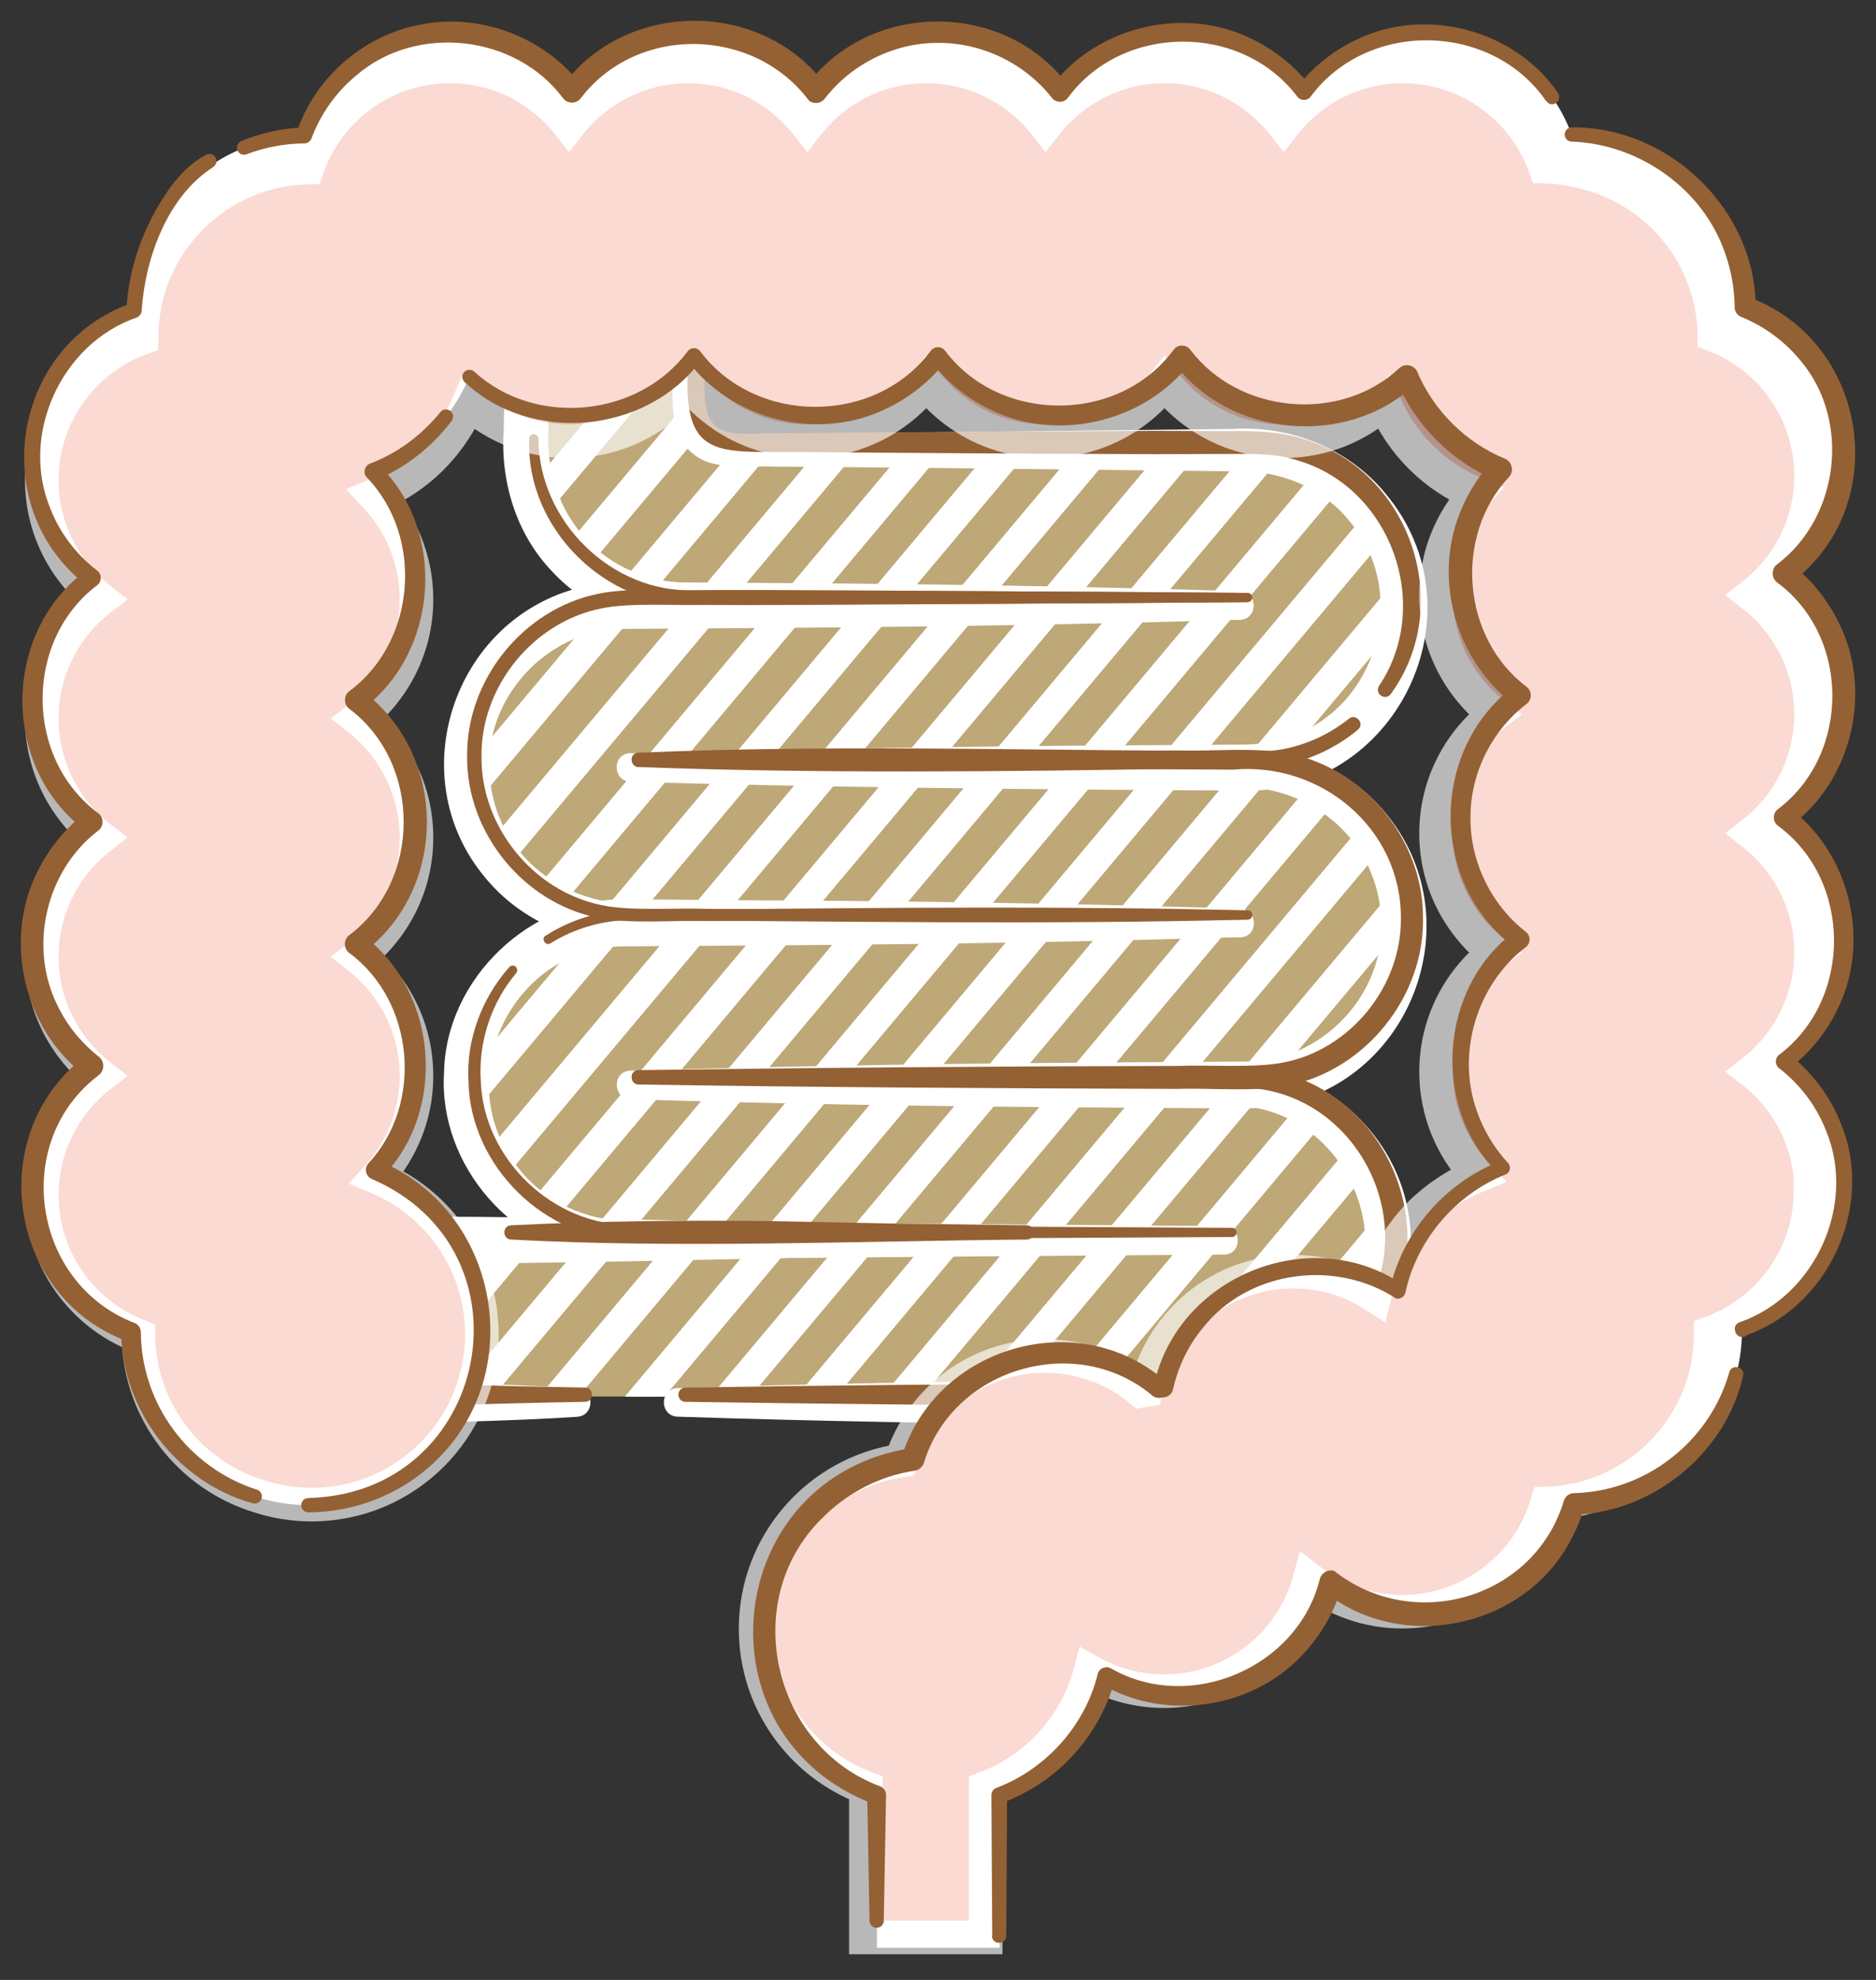 <?xml version="1.0" encoding="UTF-8"?>
<svg xmlns="http://www.w3.org/2000/svg" xmlns:xlink="http://www.w3.org/1999/xlink" viewBox="0 0 155.3 163.87">
  <rect x="0" y="0" width="155.3" height="163.87" fill="#333333" stroke="none"/>
  <defs>
    <clipPath id="clippath">
      <path d="M116.71,76.15c0-7.25-5.88-13.13-13.13-13.14,7.25,0,13.13-5.88,13.13-13.14s-5.88-13.14-13.14-13.14h-42.22c-3.46,0-3.65-1.99-3.65-4.67V11.32h-13.43v25.13c0,7.41,5.18,13.14,13.14,13.14,0,0-6.56,0-5.2,0-7.25,0-13.13,5.88-13.13,13.14s5.88,13.13,13.13,13.14c-7.25,0-13.13,5.88-13.13,13.14s5.88,13.14,13.14,13.14h-18.27v13.43h69.63c7.25,0,11.84-5.88,11.84-13.14s-5.76-13.14-13.14-13.14c0,0,1.97,0,1.31,0,7.25,0,13.13-5.88,13.13-13.14Z" style="fill: none;"/>
    </clipPath>
  </defs>
  <g style="isolation: isolate;">
    <g id="_レイヤー_2" data-name="レイヤー 2">
      <g id="img">
        <g>
          <g>
            <g style="opacity: .7;">
              <path d="M116.71,76.15c0-7.25-5.88-13.13-13.13-13.14,7.25,0,13.13-5.88,13.13-13.14s-5.88-13.14-13.14-13.14h-42.22c-3.46,0-3.65-1.99-3.65-4.67V11.32h-13.43v25.13c0,7.41,5.18,13.14,13.14,13.14,0,0-6.56,0-5.2,0-7.25,0-13.13,5.88-13.13,13.14s5.88,13.13,13.13,13.14c-7.25,0-13.13,5.88-13.13,13.14s5.88,13.14,13.14,13.14h-18.27v13.43h69.63c7.25,0,11.84-5.88,11.84-13.14s-5.76-13.14-13.14-13.14c0,0,1.97,0,1.31,0,7.25,0,13.13-5.88,13.13-13.14Z" style="fill: #fada95;"/>
            </g>
            <g style="clip-path: url(#clippath);">
              <g>
                <line x1="50.24" y1="17.74" x2="-34.43" y2="118.64" style="fill: none; stroke: #fff; stroke-miterlimit: 10; stroke-width: 2.5px;"/>
                <line x1="57.34" y1="17.74" x2="-27.32" y2="118.64" style="fill: none; stroke: #fff; stroke-miterlimit: 10; stroke-width: 2.5px;"/>
                <line x1="57.34" y1="17.74" x2="-27.32" y2="118.64" style="fill: none; stroke: #fff; stroke-miterlimit: 10; stroke-width: 2.5px;"/>
                <line x1="64.45" y1="17.74" x2="-20.22" y2="118.64" style="fill: none; stroke: #fff; stroke-miterlimit: 10; stroke-width: 2.5px;"/>
                <line x1="64.45" y1="17.74" x2="-20.22" y2="118.64" style="fill: none; stroke: #fff; stroke-miterlimit: 10; stroke-width: 2.5px;"/>
                <line x1="71.55" y1="17.74" x2="-13.12" y2="118.64" style="fill: none; stroke: #fff; stroke-miterlimit: 10; stroke-width: 2.5px;"/>
                <line x1="71.55" y1="17.74" x2="-13.12" y2="118.64" style="fill: none; stroke: #fff; stroke-miterlimit: 10; stroke-width: 2.5px;"/>
                <line x1="78.65" y1="17.74" x2="-6.02" y2="118.64" style="fill: none; stroke: #fff; stroke-miterlimit: 10; stroke-width: 2.5px;"/>
                <line x1="78.65" y1="17.74" x2="-6.02" y2="118.64" style="fill: none; stroke: #fff; stroke-miterlimit: 10; stroke-width: 2.5px;"/>
                <line x1="85.75" y1="17.74" x2="1.09" y2="118.64" style="fill: none; stroke: #fff; stroke-miterlimit: 10; stroke-width: 2.5px;"/>
                <line x1="85.75" y1="17.74" x2="1.09" y2="118.64" style="fill: none; stroke: #fff; stroke-miterlimit: 10; stroke-width: 2.5px;"/>
                <line x1="92.86" y1="17.74" x2="8.19" y2="118.64" style="fill: none; stroke: #fff; stroke-miterlimit: 10; stroke-width: 2.5px;"/>
                <line x1="92.86" y1="17.74" x2="8.19" y2="118.64" style="fill: none; stroke: #fff; stroke-miterlimit: 10; stroke-width: 2.5px;"/>
                <line x1="99.96" y1="17.74" x2="15.29" y2="118.64" style="fill: none; stroke: #fff; stroke-miterlimit: 10; stroke-width: 2.5px;"/>
                <line x1="99.96" y1="17.74" x2="15.29" y2="118.64" style="fill: none; stroke: #fff; stroke-miterlimit: 10; stroke-width: 2.5px;"/>
                <line x1="107.06" y1="17.74" x2="22.39" y2="118.64" style="fill: none; stroke: #fff; stroke-miterlimit: 10; stroke-width: 2.5px;"/>
                <line x1="107.06" y1="17.74" x2="22.39" y2="118.64" style="fill: none; stroke: #fff; stroke-miterlimit: 10; stroke-width: 2.5px;"/>
                <line x1="114.16" y1="17.74" x2="29.5" y2="118.64" style="fill: none; stroke: #fff; stroke-miterlimit: 10; stroke-width: 2.5px;"/>
                <line x1="114.16" y1="17.74" x2="29.5" y2="118.64" style="fill: none; stroke: #fff; stroke-miterlimit: 10; stroke-width: 2.5px;"/>
                <line x1="121.27" y1="17.74" x2="36.6" y2="118.64" style="fill: none; stroke: #fff; stroke-miterlimit: 10; stroke-width: 2.5px;"/>
                <line x1="121.27" y1="17.74" x2="36.6" y2="118.64" style="fill: none; stroke: #fff; stroke-miterlimit: 10; stroke-width: 2.5px;"/>
                <line x1="128.37" y1="17.74" x2="43.7" y2="118.64" style="fill: none; stroke: #fff; stroke-miterlimit: 10; stroke-width: 2.5px;"/>
                <line x1="128.37" y1="17.74" x2="43.7" y2="118.64" style="fill: none; stroke: #fff; stroke-miterlimit: 10; stroke-width: 2.5px;"/>
                <line x1="135.47" y1="17.74" x2="50.81" y2="118.64" style="fill: none; stroke: #fff; stroke-miterlimit: 10; stroke-width: 2.5px;"/>
                <line x1="135.47" y1="17.74" x2="50.81" y2="118.64" style="fill: none; stroke: #fff; stroke-miterlimit: 10; stroke-width: 2.5px;"/>
                <line x1="142.57" y1="17.74" x2="57.91" y2="118.64" style="fill: none; stroke: #fff; stroke-miterlimit: 10; stroke-width: 2.5px;"/>
                <line x1="142.57" y1="17.74" x2="57.91" y2="118.64" style="fill: none; stroke: #fff; stroke-miterlimit: 10; stroke-width: 2.5px;"/>
                <line x1="149.68" y1="17.74" x2="65.01" y2="118.64" style="fill: none; stroke: #fff; stroke-miterlimit: 10; stroke-width: 2.5px;"/>
                <line x1="149.68" y1="17.74" x2="65.01" y2="118.64" style="fill: none; stroke: #fff; stroke-miterlimit: 10; stroke-width: 2.5px;"/>
                <line x1="156.78" y1="17.74" x2="72.11" y2="118.64" style="fill: none; stroke: #fff; stroke-miterlimit: 10; stroke-width: 2.5px;"/>
                <line x1="156.78" y1="17.74" x2="72.11" y2="118.64" style="fill: none; stroke: #fff; stroke-miterlimit: 10; stroke-width: 2.5px;"/>
                <line x1="163.88" y1="17.74" x2="79.22" y2="118.64" style="fill: none; stroke: #fff; stroke-miterlimit: 10; stroke-width: 2.5px;"/>
                <line x1="163.88" y1="17.74" x2="79.22" y2="118.64" style="fill: none; stroke: #fff; stroke-miterlimit: 10; stroke-width: 2.5px;"/>
                <line x1="170.99" y1="17.74" x2="86.32" y2="118.64" style="fill: none; stroke: #fff; stroke-miterlimit: 10; stroke-width: 2.5px;"/>
                <line x1="170.99" y1="17.74" x2="86.32" y2="118.64" style="fill: none; stroke: #fff; stroke-miterlimit: 10; stroke-width: 2.5px;"/>
                <line x1="178.09" y1="17.74" x2="93.42" y2="118.64" style="fill: none; stroke: #fff; stroke-miterlimit: 10; stroke-width: 2.5px;"/>
                <line x1="178.09" y1="17.74" x2="93.42" y2="118.64" style="fill: none; stroke: #fff; stroke-miterlimit: 10; stroke-width: 2.5px;"/>
                <line x1="185.19" y1="17.74" x2="100.52" y2="118.64" style="fill: none; stroke: #fff; stroke-miterlimit: 10; stroke-width: 2.5px;"/>
                <line x1="185.19" y1="17.74" x2="100.52" y2="118.64" style="fill: none; stroke: #fff; stroke-miterlimit: 10; stroke-width: 2.5px;"/>
                <line x1="192.29" y1="17.74" x2="107.63" y2="118.64" style="fill: none; stroke: #fff; stroke-miterlimit: 10; stroke-width: 2.5px;"/>
              </g>
            </g>
            <g>
              <g>
                <path d="M52.22,88.63c6.41-.06,36.98-.27,42.67-.39,1.7.02,5.27-.1,6.94-.09,3.82-.03,7.62,1.45,10.39,4.12,9.22,8.81,3.68,24.53-9.02,25.66-2.93.14-9.95-.04-12.98-.02-11.38-.09-22.76-.29-34.14-.66-1.48-.07-1.52-2.28,0-2.36,14.83-.49,29.95-.65,44.81-.73,4.32.22,8.64-1.99,10.73-5.83,3.87-6.79-.61-15.81-8.41-16.76-1.11-.19-2.91-.11-4.06-.15-2.71-.04-10-.13-12.8-.17l-34.14-.28c-1.5-.02-1.56-2.32,0-2.36h0Z" style="fill: #fff;"/>
                <path d="M52.22,62.36c10.56-.08,40.19-.29,50.28-.46,4.61-.22,9.25,1.79,12.19,5.38,7.14,8.53,2.43,21.89-8.46,24.14-1.57.34-3.25.34-4.85.31-2.83-.02-10.48-.07-13.41-.09-11.92-.09-23.84-.29-35.76-.66-1.47-.07-1.53-2.28,0-2.36,14.78-.46,29.89-.64,44.69-.72,1.2-.01,5-.03,6.15-.04,6.05.1,11.32-5.15,11.3-11.2.01-7.12-6.02-12.05-12.98-11.52-2.83-.04-10.48-.13-13.41-.17l-35.76-.28c-1.5-.02-1.57-2.32,0-2.36h0Z" style="fill: #fff;"/>
              </g>
              <g>
                <path d="M101.33,103.83c-6.64.06-38.39.27-44.29.39-1.67-.05-5.13.16-6.81,0-7.66-.59-13.96-7.74-13.47-15.45.13-7.78,7.17-14.44,14.92-14.33,3.99,0,11.44.1,15.51.1,11.81.09,23.62.29,35.43.66,1.48.07,1.53,2.28,0,2.36-14.65.46-29.61.64-44.29.72-1.44.01-5.23.03-6.64.05-8.99-.04-14.42,10.53-9.15,17.83,1.81,2.66,4.83,4.4,8.02,4.79,1.27.12,5.1.11,6.47.14,0,0,8.86.11,8.86.11l35.43.28c1.5.02,1.56,2.32,0,2.36h0Z" style="fill: #fff;"/>
                <path d="M102.63,77.56c-10.56.08-40.19.29-50.28.45-4.61.22-9.25-1.79-12.19-5.38-7.14-8.53-2.43-21.89,8.46-24.14,1.57-.34,3.25-.34,4.85-.31,2.83.02,10.48.07,13.41.09,11.92.09,23.84.29,35.76.66,1.47.07,1.53,2.28,0,2.36-14.78.46-29.89.64-44.69.72-1.2.01-5,.03-6.15.04-6.05-.1-11.32,5.15-11.3,11.2-.01,7.12,6.02,12.05,12.98,11.52,2.83.04,10.48.13,13.41.17l35.76.28c1.5.02,1.57,2.32,0,2.36h0Z" style="fill: #fff;"/>
              </g>
              <path d="M84.35,103.83c-16.68.1-34.19.77-50.88.76,0,0,1.94-1.94,1.94-1.94-.03,4.48-.07,8.95-.2,13.43l-1.74-1.74c4.24.11,10.15.3,14.32.56,1.45.11,1.45,2.25,0,2.36-4.15.28-10.11.43-14.32.56-.97.03-1.76-.77-1.74-1.74-.13-4.48-.17-8.95-.2-13.43,0-1.07.86-1.94,1.93-1.94,7.36-.07,17.98.2,25.45.37,8.48.2,16.96.26,25.44.39,1.5.04,1.55,2.31,0,2.36h0Z" style="fill: #fff;"/>
              <path d="M58.15,12.88l.14,20.12c.09,1.27.05,2.4,1.34,2.78.95.24,3.5.09,4.65.11,0,0,10.07-.08,10.07-.08,3.73-.04,21.87-.24,25.19-.28l2.52-.03c4.73-.3,9.56,1.61,12.61,5.32,8.32,9.87.82,25.11-12.07,24.61-16.7-.08-33.7-.25-50.37-.72-.65-.02-1.16-.56-1.15-1.21.02-.63.53-1.13,1.15-1.15,13.43-.36,26.87-.57,40.3-.66l10.07-.06c1.51,0,2.9-.17,4.29-.7,7.18-2.5,9.79-11.89,4.89-17.72-2.3-2.92-6.03-4.38-9.72-4.2,0,0-2.52-.03-2.52-.03-3.21-.03-21.56-.24-25.19-.28,0,0-10.07-.08-10.07-.08-1.7-.08-3.58.17-5.39-.28-1.12-.29-2.28-1.23-2.7-2.33-.46-1.09-.49-2.07-.52-2.97l.13-20.18c.05-1.52,2.31-1.56,2.36,0h0Z" style="fill: #fff;"/>
              <path d="M102.63,51.29c-11.31.1-34.03.45-45.33.7-4.31.2-8.66-1.52-11.59-4.69-2.99-3.11-4.31-7.49-4.01-11.75.12-7.56.3-15.11.67-22.67.03-.65.59-1.15,1.24-1.12.61.03,1.09.52,1.12,1.12.37,7.56.55,15.11.67,22.67-.4,7.1,4.7,12.79,11.9,12.68,11.29.24,34.04.6,45.33.7,1.49.03,1.56,2.31,0,2.36h0Z" style="fill: #fff;"/>
            </g>
            <g>
              <g>
                <path d="M52.87,88.57c6.4-.03,36.99-.14,42.67-.19,2.6.06,6.01-.18,8.63.06,9.72,1.01,15.39,12.13,10.62,20.64-3.24,5.85-9.03,7.79-15.38,7.3,0,0-8.53-.03-8.53-.03-11.38-.04-22.76-.16-34.14-.33-.33,0-.59-.27-.58-.6,0-.32.26-.58.58-.58,11.38-.17,22.76-.29,34.14-.33l8.53-.03c5.61.39,10.87-1.16,13.73-6.32,4.21-7.34-.76-17.11-9.17-18.07-4.71-.29-12.15-.11-16.96-.21,0,0-34.14-.14-34.14-.14-.71,0-.82-1.16,0-1.18h0Z" style="fill: #946134;"/>
                <path d="M52.87,62.3c6.7-.03,38.75-.14,44.69-.19,2.73.09,6.36-.29,9.09.25,6.34,1.22,11.21,7.21,11.15,13.67.09,6.48-4.76,12.51-11.12,13.8-2.74.57-6.38.2-9.12.29-14.81-.04-29.91-.13-44.69-.36-.33,0-.59-.27-.58-.6,0-.32.26-.58.58-.58,14.78-.22,29.89-.33,44.69-.36,2.47-.1,6.39.19,8.72-.29,5.51-1.08,9.73-6.28,9.69-11.9.05-7.46-6.61-13.01-13.94-12.33-2.82-.02-10.48-.06-13.41-.08l-35.76-.14c-.71,0-.82-1.16,0-1.18h0Z" style="fill: #946134;"/>
              </g>
              <g>
                <path d="M45.17,77.44c2.1-1.35,4.59-2.1,7.1-2.13l7.29-.05c14.13-.14,29.66-.27,43.71.09.21,0,.37.18.37.39,0,.2-.17.37-.37.37-16.53.43-34.41.14-50.99.04-2.35,0-4.7.67-6.7,1.92-.4.27-.83-.38-.41-.64h0Z" style="fill: #946134;"/>
                <path d="M101.98,102.38l-39.78.21-9.95.03c-7.07.06-13.34-6.09-13.47-13.13-.2-3.45,1.12-6.9,3.38-9.45.14-.16.38-.17.53-.03.15.14.17.37.04.53-2.08,2.47-3.13,5.72-2.93,8.9.2,6.48,6,12.03,12.47,11.93,0,0,9.94.04,9.94.04l39.78.21c.21,0,.38.17.38.38,0,.21-.17.38-.38.38h0Z" style="fill: #946134;"/>
                <path d="M103.27,76.11c-6.7.02-38.75.09-44.69.12-2.69-.09-6.37.27-9.03-.26-6.2-1.21-10.95-7.06-10.88-13.37-.08-6.33,4.65-12.21,10.87-13.46,2.67-.56,6.35-.19,9.05-.28,14.81.06,29.91.06,44.69.22.21,0,.38.17.37.38,0,.21-.17.37-.37.37-14.78.15-29.89.16-44.69.22-2.52.1-6.38-.2-8.79.3-5.66,1.12-10,6.46-9.94,12.24-.07,5.79,4.25,11.16,9.93,12.32,2.41.52,6.28.21,8.81.31,5.79.03,38.2.11,44.69.12.21,0,.38.17.38.38s-.17.38-.38.38h0Z" style="fill: #946134;"/>
              </g>
              <path d="M48.44,116.02c-4.14.07-10.13.23-14.32.37-.53.02-.97-.42-.96-.96-.04-3.2.01-6.39.16-9.59.04-1.07.12-2.13.21-3.2.03-.33.31-.57.64-.54.29.02.52.26.54.54.34,4.25.41,8.52.37,12.79,0,0-.96-.96-.96-.96l7.16.22c2.39.07,4.77.1,7.16.15.75.01.76,1.16,0,1.18h0Z" style="fill: #946134;"/>
              <path d="M85,102.59c-13.85.12-28.91.75-42.7,0-.72-.03-.74-1.14,0-1.18,7.11-.35,14.23-.43,21.35-.35,0,0,10.67.21,10.67.21l10.67.14c.75,0,.77,1.17,0,1.18h0Z" style="fill: #946134;"/>
              <path d="M112.41,60.4c-2.01,1.66-4.5,2.75-7.1,3.06-2.25.21-5.3.09-7.55.16-14.51.25-30.47.41-44.89-.14-.71-.02-.76-1.15,0-1.18,17.06-.75,35.27-.09,52.3-.15,2.36-.23,4.64-1.18,6.5-2.67.58-.47,1.34.42.74.91h0Z" style="fill: #946134;"/>
              <path d="M58.21,12.24c.02,4.08.08,14.34.1,18.28-.29,6.39,1.7,5.28,6.85,5.33,8.74-.09,21.68-.15,30.46-.19,0,0,6.09.02,6.09.02,2.05-.03,4.3.02,6.31.69,8.72,2.7,12.48,13.68,7.12,21.06-.46.62-1.38-.01-.98-.66,4.49-6.68.99-16.38-6.7-18.65-1.82-.6-3.66-.57-5.75-.55l-6.09.02c-8.79-.03-21.7-.1-30.46-.19-6.04.04-8.58.25-8.22-6.89,0,0,.03-6.09.03-6.09l.07-12.18c.02-.75,1.16-.78,1.18,0h0Z" style="fill: #946134;"/>
              <path d="M103.27,49.84c-6.26.04-36.06.24-41.61.24,0,0-4.16-.02-4.16-.02-7.38.17-13.98-6.33-13.69-13.74.01-.49.75-.5.76,0,.04,6.83,6.08,12.79,12.93,12.53,2.64-.04,9.75,0,12.48.01,0,0,33.29.21,33.29.21.21,0,.38.17.38.38,0,.21-.17.38-.38.38h0Z" style="fill: #946134;"/>
            </g>
          </g>
          <g>
            <path d="M152.65,97.95c0-4.11-1.94-7.76-4.95-10.1,3.01-2.34,4.95-5.99,4.95-10.1,0-4.11-1.94-7.76-4.95-10.1,3.01-2.34,4.95-5.99,4.95-10.1s-1.94-7.76-4.95-10.1c3.01-2.34,4.95-5.99,4.95-10.1,0-5.44-3.4-10.08-8.19-11.93-.1-6.59-4.62-12.1-10.72-13.72-1.16-.33-2.38-.54-3.64-.56-1.77-4.94-6.49-8.49-12.04-8.49-4.11,0-7.76,1.94-10.1,4.95-2.34-3.01-5.99-4.95-10.1-4.95s-7.76,1.94-10.1,4.95c-2.34-3.01-5.99-4.95-10.1-4.95s-7.76,1.94-10.1,4.95c-2.34-3.01-5.99-4.95-10.1-4.95s-7.76,1.94-10.1,4.95c-2.34-3.01-5.99-4.95-10.1-4.95-5.59,0-10.33,3.58-12.07,8.57-4.39.11-8.29,2.16-10.87,5.35-.01.01-.02.03-.03.05-.27.34-.53.69-.77,1.05-.02.04-.04.08-.07.11-.22.35-.44.7-.63,1.06-.03.06-.05.12-.08.17-.18.35-.36.7-.51,1.07-.03.07-.05.15-.08.23-.14.36-.28.71-.39,1.08-.02.07-.04.15-.06.23-.11.38-.21.76-.29,1.14,0,.04,0,.07-.02.11-.17.89-.27,1.81-.27,2.76,0,.02,0,.04,0,.07-4.93,1.78-8.45,6.49-8.45,12.03,0,4.11,1.94,7.76,4.95,10.1-3.01,2.34-4.95,5.99-4.95,10.1s1.94,7.76,4.95,10.1c-3.01,2.34-4.95,5.99-4.95,10.1s1.94,7.76,4.95,10.1c-3.01,2.34-4.95,5.99-4.95,10.1,0,5.44,3.4,10.08,8.19,11.94.09,6.43,4.39,11.84,10.26,13.6,1.4.45,2.88.7,4.43.7,7.97,0,14.43-6.46,14.43-14.43,0-6-3.66-11.14-8.87-13.32,2.06-2.27,3.33-5.28,3.33-8.59,0-4.11-1.94-7.76-4.95-10.1,3.01-2.34,4.95-5.99,4.95-10.1s-1.94-7.76-4.95-10.1c3.01-2.34,4.95-5.99,4.95-10.1,0-3.41-1.34-6.51-3.52-8.8,2.32-.93,4.34-2.45,5.88-4.37.01-.01.02-.03.03-.04.2-.25.4-.51.58-.78.05-.07.09-.14.13-.21.15-.22.29-.44.42-.67.07-.11.13-.23.19-.34.1-.19.21-.38.31-.57.07-.15.14-.3.21-.46.06-.14.13-.28.19-.42,2.26,2.01,5.23,3.25,8.5,3.25,4.11,0,7.76-1.94,10.1-4.95,2.34,3.01,5.99,4.95,10.1,4.95s7.76-1.94,10.1-4.95c2.34,3.01,5.99,4.95,10.1,4.95s7.76-1.94,10.1-4.95c2.34,3.01,5.99,4.95,10.1,4.95,3.28,0,6.26-1.24,8.52-3.27,1.47,3.48,4.26,6.25,7.74,7.71-2.07,2.27-3.34,5.28-3.34,8.6,0,4.11,1.94,7.76,4.95,10.1-3.01,2.34-4.95,5.99-4.95,10.1,0,4.11,1.94,7.76,4.95,10.1-3.01,2.34-4.95,5.99-4.95,10.1,0,3.42,1.35,6.51,3.53,8.81-.28.11-.55.24-.82.37-.09.04-.17.08-.25.12-.26.13-.52.27-.78.42-.07.04-.14.08-.2.12-.79.48-1.53,1.03-2.22,1.64-.09.08-.18.16-.27.25-.19.18-.37.36-.55.55-.1.11-.2.21-.29.32-.17.19-.34.37-.49.57-.09.11-.17.23-.26.35-.25.33-.49.68-.71,1.03-.11.17-.22.35-.32.52-.1.18-.2.36-.29.54-.1.2-.2.4-.29.61-.08.17-.16.34-.23.51-.14.35-.28.71-.39,1.07-.04.14-.08.28-.12.42-.07.25-.14.5-.2.75-1.99-1.28-4.35-2.02-6.89-2.02-6.12,0-11.23,4.29-12.5,10.03-.13.02-.26.04-.39.06-2.22-1.84-5.07-2.95-8.18-2.95-5.69,0-10.51,3.72-12.18,8.85-6.98,1.01-12.35,7-12.35,14.26,0,6.18,3.89,11.43,9.35,13.49v12.66h10.16v-12.66c4.34-1.64,7.68-5.3,8.87-9.84,1.85,1.04,3.98,1.64,6.25,1.64,5.91,0,10.87-4.01,12.34-9.44,2.17,1.69,4.89,2.71,7.85,2.71,5.81,0,10.7-3.87,12.27-9.16,7.71-.29,13.88-6.62,13.88-14.4,0-.02,0-.04,0-.07,4.93-1.78,8.45-6.49,8.45-12.03Z" style="fill: #fff;"/>
            <g style="mix-blend-mode: multiply; opacity: .65;">
              <path d="M149.92,98.55c0-4.01-1.9-7.57-4.84-9.86,2.94-2.29,4.84-5.85,4.84-9.86s-1.9-7.57-4.84-9.86c2.94-2.29,4.84-5.85,4.84-9.86s-1.9-7.57-4.84-9.86c2.94-2.29,4.84-5.85,4.84-9.86,0-5.32-3.32-9.85-8-11.65-.09-6.44-4.51-11.82-10.48-13.4-1.13-.32-2.32-.52-3.55-.55-1.73-4.83-6.34-8.29-11.76-8.29-4.01,0-7.57,1.9-9.86,4.84-2.29-2.94-5.85-4.84-9.86-4.84s-7.57,1.9-9.86,4.84c-2.29-2.94-5.85-4.84-9.86-4.84s-7.57,1.9-9.86,4.84c-2.29-2.94-5.85-4.84-9.86-4.84s-7.57,1.9-9.86,4.84c-2.29-2.94-5.85-4.84-9.86-4.84-5.46,0-10.08,3.5-11.79,8.37,0,0,0,0,0,0-4.28.1-8.09,2.11-10.61,5.22-.01.02-.02.03-.04.05-.26.33-.52.67-.75,1.02-.02.04-.04.07-.07.11-.22.34-.43.68-.62,1.04-.03.05-.05.11-.08.16-.18.34-.35.69-.5,1.05-.03.07-.05.14-.08.21-.14.35-.27.7-.38,1.07-.02.07-.03.14-.05.2-.11.37-.21.75-.29,1.13,0,.02,0,.04,0,.06-.17.89-.27,1.8-.27,2.73,0,.02,0,.04,0,.07-4.81,1.74-8.26,6.34-8.26,11.75,0,4.01,1.9,7.57,4.84,9.86-2.94,2.29-4.84,5.85-4.84,9.86s1.9,7.57,4.84,9.86c-2.94,2.29-4.84,5.85-4.84,9.86s1.9,7.57,4.84,9.86c-2.94,2.29-4.84,5.85-4.84,9.86,0,5.32,3.32,9.85,8,11.66.09,6.28,4.28,11.56,10.02,13.29,1.36.44,2.81.68,4.32.68,7.78,0,14.09-6.31,14.09-14.09,0-5.86-3.58-10.88-8.66-13,2.01-2.22,3.25-5.16,3.25-8.39,0-4.01-1.9-7.57-4.84-9.86,2.94-2.29,4.84-5.85,4.84-9.86s-1.9-7.57-4.84-9.86c2.94-2.29,4.84-5.85,4.84-9.86,0-3.33-1.31-6.35-3.44-8.6,2.27-.91,4.24-2.39,5.74-4.27.01-.01.02-.03.03-.04.2-.25.39-.5.57-.76.04-.06.09-.13.13-.2.14-.21.28-.43.42-.65.06-.11.12-.22.18-.33.1-.18.21-.37.3-.56.07-.14.14-.29.2-.44.06-.14.13-.27.19-.41,2.21,1.97,5.11,3.17,8.3,3.17,4.01,0,7.57-1.9,9.86-4.84,2.29,2.94,5.85,4.84,9.86,4.84s7.57-1.9,9.86-4.84c2.29,2.94,5.85,4.84,9.86,4.84s7.57-1.9,9.86-4.84c2.29,2.94,5.85,4.84,9.86,4.84,3.2,0,6.11-1.21,8.32-3.19,1.43,3.4,4.16,6.11,7.56,7.53-2.02,2.22-3.26,5.16-3.26,8.4,0,4.01,1.9,7.57,4.84,9.86-2.94,2.29-4.84,5.85-4.84,9.86s1.9,7.57,4.84,9.86c-2.94,2.29-4.84,5.85-4.84,9.86,0,3.34,1.32,6.36,3.44,8.6-.27.11-.54.23-.81.36-.08.04-.16.08-.25.12-.26.13-.51.26-.76.41-.07.04-.13.08-.2.12-.77.47-1.5,1-2.17,1.6-.09.08-.18.16-.27.24-.18.17-.36.35-.54.54-.1.1-.19.21-.29.32-.16.18-.33.37-.48.56-.09.11-.17.22-.25.33-.25.33-.48.66-.7,1.01-.11.17-.21.34-.31.51-.1.17-.19.35-.29.53-.1.2-.19.39-.29.59-.08.17-.15.33-.22.5-.14.35-.27.7-.39,1.06-.04.13-.07.26-.11.39-.07.24-.14.49-.2.74-1.94-1.25-4.25-1.98-6.73-1.98-5.98,0-10.96,4.19-12.2,9.8-.13.02-.26.04-.38.06-2.17-1.8-4.95-2.88-7.98-2.88-5.56,0-10.26,3.63-11.89,8.65-6.82.99-12.06,6.84-12.06,13.93,0,6.03,3.8,11.17,9.13,13.17v12.37h9.92v-12.37c4.24-1.6,7.5-5.18,8.66-9.61,1.81,1.01,3.89,1.6,6.1,1.6,5.77,0,10.61-3.91,12.05-9.22,2.12,1.65,4.78,2.64,7.67,2.64,5.67,0,10.45-3.78,11.98-8.95,7.53-.28,13.56-6.46,13.56-14.06,0-.02,0-.04,0-.07,4.81-1.74,8.26-6.34,8.26-11.75Z" style="fill: #f8c6bb;"/>
              <path d="M149.92,98.55c0-4.01-1.9-7.57-4.84-9.86,2.94-2.29,4.84-5.85,4.84-9.86s-1.9-7.57-4.84-9.86c2.94-2.29,4.84-5.85,4.84-9.86s-1.9-7.57-4.84-9.86c2.94-2.29,4.84-5.85,4.84-9.86,0-5.32-3.32-9.85-8-11.65-.09-6.44-4.51-11.82-10.48-13.4-1.13-.32-2.32-.52-3.55-.55-1.73-4.83-6.34-8.29-11.76-8.29-4.01,0-7.57,1.9-9.86,4.84-2.29-2.94-5.85-4.84-9.86-4.84s-7.57,1.9-9.86,4.84c-2.29-2.94-5.85-4.84-9.86-4.84s-7.57,1.9-9.86,4.84c-2.29-2.94-5.85-4.84-9.86-4.84s-7.57,1.9-9.86,4.84c-2.29-2.94-5.85-4.84-9.86-4.84-5.46,0-10.08,3.5-11.79,8.37,0,0,0,0,0,0-4.28.1-8.09,2.11-10.61,5.22-.01.02-.02.03-.04.05-.26.33-.52.67-.75,1.02-.02.04-.04.07-.07.11-.22.34-.43.68-.62,1.04-.03.05-.05.11-.08.16-.18.34-.35.69-.5,1.05-.03.07-.05.14-.08.21-.14.35-.27.7-.38,1.07-.02.07-.03.14-.05.2-.11.37-.21.75-.29,1.13,0,.02,0,.04,0,.06-.17.89-.27,1.8-.27,2.73,0,.02,0,.04,0,.07-4.81,1.74-8.26,6.34-8.26,11.75,0,4.01,1.9,7.57,4.84,9.86-2.94,2.29-4.84,5.85-4.84,9.86s1.9,7.57,4.84,9.86c-2.94,2.29-4.84,5.85-4.84,9.86s1.9,7.57,4.84,9.86c-2.94,2.29-4.84,5.85-4.84,9.86,0,5.32,3.32,9.85,8,11.66.09,6.28,4.28,11.56,10.02,13.29,1.36.44,2.81.68,4.32.68,7.78,0,14.09-6.31,14.09-14.09,0-5.86-3.58-10.88-8.66-13,2.01-2.22,3.25-5.16,3.25-8.39,0-4.01-1.9-7.57-4.84-9.86,2.94-2.29,4.84-5.85,4.84-9.86s-1.9-7.57-4.84-9.86c2.94-2.29,4.84-5.85,4.84-9.86,0-3.33-1.31-6.35-3.44-8.6,2.27-.91,4.24-2.39,5.74-4.27.01-.01.02-.03.03-.04.2-.25.39-.5.57-.76.04-.06.09-.13.13-.2.14-.21.28-.43.42-.65.06-.11.12-.22.18-.33.1-.18.21-.37.3-.56.07-.14.14-.29.2-.44.06-.14.13-.27.19-.41,2.21,1.97,5.11,3.17,8.3,3.17,4.01,0,7.57-1.9,9.86-4.84,2.29,2.94,5.85,4.84,9.86,4.84s7.57-1.9,9.86-4.84c2.29,2.94,5.85,4.84,9.86,4.84s7.57-1.9,9.86-4.84c2.29,2.94,5.85,4.84,9.86,4.84,3.2,0,6.11-1.21,8.32-3.19,1.43,3.4,4.16,6.11,7.56,7.53-2.02,2.22-3.26,5.16-3.26,8.4,0,4.01,1.9,7.57,4.84,9.86-2.94,2.29-4.84,5.85-4.84,9.86s1.9,7.57,4.84,9.86c-2.94,2.29-4.84,5.85-4.84,9.86,0,3.34,1.32,6.36,3.44,8.6-.27.11-.54.23-.81.36-.08.04-.16.08-.25.12-.26.13-.51.26-.76.41-.07.04-.13.08-.2.12-.77.47-1.5,1-2.17,1.6-.09.08-.18.16-.27.24-.18.17-.36.35-.54.54-.1.1-.19.21-.29.32-.16.18-.33.37-.48.56-.09.11-.17.22-.25.33-.25.33-.48.66-.7,1.01-.11.17-.21.34-.31.51-.1.17-.19.35-.29.53-.1.2-.19.39-.29.59-.08.17-.15.33-.22.5-.14.35-.27.7-.39,1.06-.04.13-.07.26-.11.39-.07.24-.14.49-.2.74-1.94-1.25-4.25-1.98-6.73-1.98-5.98,0-10.96,4.19-12.2,9.8-.13.02-.26.04-.38.06-2.17-1.8-4.95-2.88-7.98-2.88-5.56,0-10.26,3.63-11.89,8.65-6.82.99-12.06,6.84-12.06,13.93,0,6.03,3.8,11.17,9.13,13.17v12.37h9.92v-12.37c4.24-1.6,7.5-5.18,8.66-9.61,1.81,1.01,3.89,1.6,6.1,1.6,5.77,0,10.61-3.91,12.05-9.22,2.12,1.65,4.78,2.64,7.67,2.64,5.67,0,10.45-3.78,11.98-8.95,7.53-.28,13.56-6.46,13.56-14.06,0-.02,0-.04,0-.07,4.81-1.74,8.26-6.34,8.26-11.75Z" style="fill: none; stroke: #fff; stroke-miterlimit: 10; stroke-width: 2.78px;"/>
            </g>
            <path d="M124.61,97.21c-4.13,1.66-7.33,5.42-8.27,9.77-.08.35-.42.57-.77.49-5.01-3.28-12.21-2.34-15.97,2.4-1.24,1.48-2.08,3.27-2.5,5.14-.08.34-.36.59-.69.63-.33.06-.75.12-1.01-.13-6.29-5.3-16.52-2.3-18.92,5.57-.12.35-.42.59-.76.64-2.94.44-5.68,1.89-7.74,4.01-6.78,6.76-4.06,18.76,4.87,22.11.31.11.51.41.5.73l-.19,10.4c0,.33-.27.58-.6.58-.32,0-.57-.26-.58-.58l-.19-10.4.5.73c-14.82-5.67-12.5-27.01,3.14-29.45,0,0-.76.64-.76.64,2.87-9.06,14.53-12.46,21.75-6.23,0,0-.64-.18-.64-.18l.43-.05-.69.63c1.91-8.97,12.89-13.51,20.53-8.39,0,0-.99.4-.99.4.54-2.36,1.68-4.58,3.26-6.4,1.58-1.83,3.6-3.27,5.84-4.16.3-.12.65.03.76.33.12.3-.03.64-.33.76h0Z" style="fill: #946134;"/>
            <path d="M25.53,123.98c14.97-.36,19.03-20.43,5.26-26.4-.52-.2-.67-.9-.29-1.3,4.58-4.92,3.82-13.42-1.59-17.41-.48-.36-.48-1.11,0-1.47,6-4.51,6.02-14.22,0-18.74-.47-.35-.47-1.1,0-1.45,5.51-4.07,6.22-12.74,1.47-17.68-.36-.35-.22-.99.25-1.16,1.13-.43,2.21-1.02,3.19-1.74.98-.73,1.88-1.58,2.64-2.53.21-.25.58-.29.83-.08.25.2.29.56.1.81-1.6,2.13-3.76,3.84-6.22,4.87,0,0,.25-1.16.25-1.16,5.59,5.47,4.88,15.45-1.38,20.12,0,0,0-1.45,0-1.45,7.06,5.3,7.07,16.37,0,21.66,0,0,0-1.47,0-1.47,6.19,4.63,7.02,14.42,1.65,19.98,0,0-.29-1.3-.29-1.3,10.41,4.36,12.46,18.65,3.66,25.72-2.68,2.18-6.11,3.36-9.54,3.37-.77-.03-.78-1.16,0-1.18h0Z" style="fill: #946134;"/>
            <path d="M17.6,13.86c-3.76,2.44-5.58,7.5-5.87,11.82,0,.27-.18.51-.42.6-6.27,2.17-9.71,9.77-7.11,15.89.79,2,2.15,3.75,3.85,5.06.39.29.39.91,0,1.2-6.07,4.58-6.02,14.37.09,18.88.47.35.46,1.08,0,1.43-4.37,3.32-5.83,9.71-3.33,14.58.79,1.61,1.96,3.03,3.37,4.14.49.37.49,1.15,0,1.52-7.29,5.5-5.52,17.26,2.97,20.52.31.13.5.43.51.75.01,2.87.96,5.72,2.67,8.04,1.7,2.33,4.16,4.12,6.94,5,.31.1.48.43.38.74-.1.3-.42.48-.72.39-6.2-1.7-10.85-7.69-10.9-14.15,0,0,.52.75.52.75-9.92-3.68-11.9-17.12-3.55-23.57,0,0,0,1.52,0,1.52-5.07-3.81-6.76-11.25-3.87-16.89.92-1.87,2.27-3.51,3.91-4.79v1.43c-6.95-5.24-6.9-16.33.09-21.51,0,0,0,1.2,0,1.2C-1.17,41.99.96,28.58,10.89,25.09c0,0-.42.59-.42.59.16-3.74,1.56-7.32,3.74-10.33.76-.99,1.67-1.91,2.84-2.54.29-.15.64-.05.8.24.16.29.04.65-.25.8h0Z" style="fill: #946134;"/>
            <path d="M39.24,30.74c5.03,4.64,13.63,3.82,17.69-1.67.26-.34.78-.34,1.03,0,4.61,6.15,14.53,6.14,19.1-.05.29-.38.88-.38,1.17,0,4.58,6.09,14.42,6.06,18.93-.08.33-.45,1.04-.45,1.37,0,4.03,5.34,12.44,6.1,17.32,1.52.46-.43,1.25-.25,1.48.33,1.36,3.21,4.02,5.84,7.24,7.17.61.24.79,1.06.34,1.53-4.58,4.88-3.9,13.31,1.46,17.35.47.35.47,1.08,0,1.42-2.88,2.2-4.65,5.75-4.64,9.39-.04,3.65,1.71,7.24,4.59,9.48.4.31.4.94,0,1.25-4.04,3.06-5.78,8.75-4.07,13.55.55,1.6,1.44,3.08,2.59,4.33.22.24.21.61-.03.83-.23.22-.6.21-.83-.02-5.51-5.44-4.85-15.29,1.36-19.94,0,0,0,1.25,0,1.25-6.99-5.21-7-16.28-.07-21.54,0,0,0,1.42,0,1.42-4.56-3.44-6.5-9.81-4.64-15.21.61-1.79,1.6-3.45,2.86-4.84l.34,1.53c-3.67-1.54-6.68-4.54-8.21-8.21l1.48.33c-5.64,5.24-15.36,4.35-19.93-1.85,0,0,1.37,0,1.37,0-3.81,5-11.16,6.67-16.74,3.8-1.84-.91-3.47-2.25-4.72-3.87h1.17c-1.27,1.61-2.91,2.93-4.75,3.82-5.55,2.81-12.82,1.1-16.55-3.87,0,0,1.03,0,1.03,0-4.51,6.02-14.02,6.89-19.51,1.74-.24-.22-.27-.59-.05-.83.22-.24.59-.26.83-.05h0Z" style="fill: #946134;"/>
            <path d="M128,8.38c-4.49-6.56-14.79-6.76-19.51-.37-.27.35-.82.35-1.09,0-4.6-6.12-14.47-6.08-19,.09-.32.43-1,.43-1.32,0-2.25-2.87-5.82-4.58-9.44-4.55-3.62-.01-7.16,1.75-9.36,4.61-.31.41-.9.49-1.31.17-4.58-6.12-14.23-6.32-18.9-.19-.36.47-1.1.47-1.45,0-3.91-5.27-12.11-6.2-17.1-1.92-1.67,1.37-2.97,3.19-3.73,5.23-.1.26-.34.42-.6.42-1.63.01-3.25.32-4.78.9-.3.12-.64-.04-.76-.34-.11-.3.03-.63.32-.75,1.64-.68,3.4-1.07,5.19-1.14l-.61.45c1.52-4.63,5.69-8.2,10.51-9,4.84-.87,10.02,1.12,13.03,5.02,0,0-1.45,0-1.45,0,5.25-7.04,16.42-7.06,21.67-.01,0,0-1.48,0-1.48,0,5.27-6.97,16.39-6.97,21.6.07,0,0-1.32,0-1.32,0,3.81-4.97,11.13-6.64,16.69-3.76,1.84.91,3.46,2.24,4.71,3.85h-1.09c1.29-1.64,2.97-2.98,4.86-3.87,5.7-2.79,13.12-.85,16.7,4.41.4.63-.48,1.31-.96.68h0Z" style="fill: #946134;"/>
            <path d="M143.61,110.05c-.03-.28.14-.52.39-.61,6.29-2.18,9.74-9.8,7.13-15.94-.79-2.01-2.15-3.77-3.85-5.09-.36-.27-.36-.84,0-1.11,6.1-4.6,6.05-14.45-.1-18.96-.45-.33-.45-1.04,0-1.37,6.02-4.55,6.02-14.27-.06-18.76-.5-.37-.49-1.15,0-1.51,5.11-3.86,6.11-11.8,2.01-16.76-1.31-1.63-3.04-2.92-4.98-3.71-.34-.13-.55-.45-.55-.8-.02-1.76-.37-3.5-1.04-5.13-2.01-4.98-7.12-8.4-12.46-8.58-.33-.01-.58-.28-.57-.61.01-.32.28-.57.6-.57,8.02-.07,15.18,6.79,15.21,14.86,0,0-.55-.8-.55-.8,9.89,3.67,11.94,17.22,3.53,23.61,0,0,0-1.51,0-1.51,1.64,1.29,2.98,2.95,3.89,4.82,2.85,5.64,1.13,13.04-3.95,16.82,0,0,0-1.37,0-1.37,4.98,3.81,6.65,11.15,3.77,16.73-.91,1.84-2.25,3.46-3.87,4.71v-1.11c1.88,1.49,3.37,3.47,4.24,5.71,2.82,6.8-1.02,15.2-7.98,17.55,0,0,.39-.56.39-.56v.06c0,.33-.25.59-.58.6-.33,0-.61-.27-.6-.6h0Z" style="fill: #946134;"/>
            <path d="M82.14,160.19l-.07-11.61c0-.28.18-.52.42-.61,4.1-1.55,7.35-5.17,8.38-9.42.11-.47.67-.71,1.09-.47,6.56,3.76,15.49-.07,17.3-7.4.14-.51.67-.81,1.18-.67,6.59,5.2,16.59,2.31,19.03-5.83.12-.36.45-.59.81-.6,2.89-.07,5.75-1.09,8.03-2.88,2.31-1.77,4.05-4.3,4.85-7.14.18-.7,1.32-.46,1.14.3-1.43,6.38-7.4,11.28-13.96,11.51,0,0,.82-.63.82-.63-.31,1.06-.76,2.08-1.31,3.05-3.95,7.06-13.97,9.03-20.25,3.91,0,0,1.51-.5,1.51-.5-.58,2-1.58,3.87-2.97,5.41-4.08,4.75-11.52,5.98-16.91,2.8,0,0,1.09-.46,1.09-.46-.63,2.33-1.83,4.5-3.45,6.28-1.62,1.78-3.67,3.16-5.92,3.99l.42-.61-.07,11.61c0,.74-1.17.79-1.18,0h0Z" style="fill: #946134;"/>
          </g>
        </g>
      </g>
    </g>
  </g>
</svg>